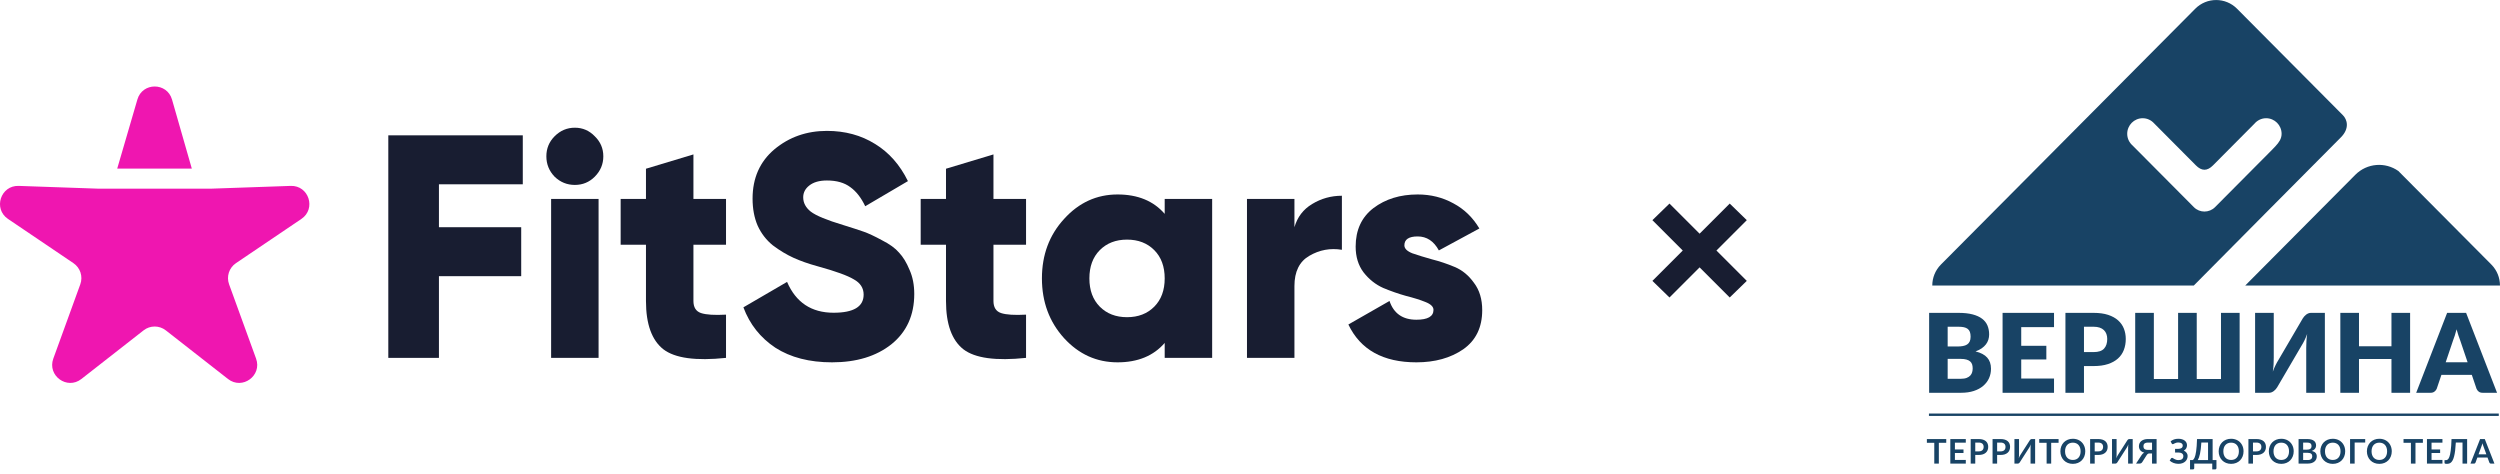 <?xml version="1.0" encoding="UTF-8"?> <svg xmlns="http://www.w3.org/2000/svg" width="253" height="48" viewBox="0 0 253 48" fill="none"><path d="M52.906 18.651H44.42V22.994H52.746V27.949H44.42V36.217H39.297V13.696H52.906V18.651Z" fill="#181D31"></path><path d="M60.192 17.879C59.637 18.436 58.964 18.715 58.174 18.715C57.385 18.715 56.701 18.436 56.125 17.879C55.57 17.3 55.292 16.613 55.292 15.82C55.292 15.026 55.57 14.351 56.125 13.793C56.701 13.214 57.385 12.924 58.174 12.924C58.964 12.924 59.637 13.214 60.192 13.793C60.768 14.351 61.056 15.026 61.056 15.82C61.056 16.613 60.768 17.3 60.192 17.879ZM55.773 36.217V20.131H60.576V36.217H55.773Z" fill="#181D31"></path><path d="M73.473 24.764H70.175V30.458C70.175 31.102 70.431 31.509 70.943 31.681C71.456 31.852 72.299 31.906 73.473 31.842V36.217C70.42 36.539 68.307 36.249 67.133 35.349C65.959 34.426 65.372 32.796 65.372 30.458V24.764H62.81V20.131H65.372V17.075L70.175 15.627V20.131H73.473V24.764Z" fill="#181D31"></path><path d="M84.198 36.668C81.913 36.668 80.003 36.174 78.466 35.188C76.95 34.18 75.872 32.818 75.232 31.102L79.651 28.528C80.547 30.608 82.116 31.649 84.358 31.649C86.386 31.649 87.4 31.037 87.4 29.815C87.4 29.15 87.069 28.635 86.407 28.271C85.766 27.884 84.55 27.445 82.757 26.951C81.817 26.694 80.995 26.405 80.291 26.083C79.587 25.761 78.893 25.343 78.21 24.828C77.548 24.292 77.035 23.627 76.673 22.833C76.331 22.04 76.16 21.128 76.16 20.099C76.16 18.018 76.897 16.356 78.37 15.112C79.864 13.868 81.636 13.246 83.685 13.246C85.521 13.246 87.143 13.686 88.552 14.565C89.961 15.423 91.071 16.678 91.882 18.329L87.56 20.871C87.154 20.013 86.653 19.369 86.055 18.941C85.457 18.49 84.667 18.265 83.685 18.265C82.917 18.265 82.319 18.436 81.892 18.78C81.486 19.101 81.284 19.498 81.284 19.97C81.284 20.528 81.54 21.01 82.052 21.418C82.586 21.825 83.674 22.276 85.318 22.769C86.215 23.048 86.909 23.273 87.4 23.445C87.891 23.616 88.51 23.906 89.257 24.313C90.025 24.699 90.602 25.118 90.986 25.568C91.391 25.997 91.744 26.576 92.043 27.305C92.363 28.013 92.523 28.828 92.523 29.75C92.523 31.895 91.754 33.59 90.217 34.834C88.68 36.056 86.674 36.668 84.198 36.668Z" fill="#181D31"></path><path d="M103.836 24.764H100.538V30.458C100.538 31.102 100.794 31.509 101.307 31.681C101.819 31.852 102.662 31.906 103.836 31.842V36.217C100.784 36.539 98.67 36.249 97.496 35.349C96.322 34.426 95.735 32.796 95.735 30.458V24.764H93.173V20.131H95.735V17.075L100.538 15.627V20.131H103.836V24.764Z" fill="#181D31"></path><path d="M117.867 20.131H122.67V36.217H117.867V34.705C116.735 36.013 115.145 36.668 113.096 36.668C110.982 36.668 109.178 35.853 107.684 34.222C106.19 32.571 105.443 30.555 105.443 28.174C105.443 25.793 106.19 23.788 107.684 22.158C109.178 20.506 110.982 19.68 113.096 19.68C115.145 19.68 116.735 20.335 117.867 21.643V20.131ZM111.302 31.037C112.007 31.745 112.925 32.099 114.056 32.099C115.188 32.099 116.105 31.745 116.81 31.037C117.514 30.33 117.867 29.375 117.867 28.174C117.867 26.973 117.514 26.018 116.81 25.311C116.105 24.603 115.188 24.249 114.056 24.249C112.925 24.249 112.007 24.603 111.302 25.311C110.598 26.018 110.246 26.973 110.246 28.174C110.246 29.375 110.598 30.33 111.302 31.037Z" fill="#181D31"></path><path d="M130.997 22.994C131.296 21.965 131.893 21.182 132.79 20.646C133.708 20.088 134.711 19.809 135.8 19.809V25.279C134.626 25.085 133.526 25.289 132.502 25.89C131.498 26.469 130.997 27.488 130.997 28.946V36.217H126.194V20.131H130.997V22.994Z" fill="#181D31"></path><path d="M142.123 24.828C142.123 25.15 142.39 25.418 142.923 25.632C143.478 25.826 144.14 26.029 144.909 26.244C145.677 26.437 146.446 26.694 147.214 27.016C147.983 27.338 148.634 27.874 149.167 28.625C149.722 29.354 150 30.276 150 31.391C150 33.129 149.36 34.448 148.079 35.349C146.798 36.228 145.218 36.668 143.34 36.668C139.967 36.668 137.672 35.391 136.455 32.839L140.618 30.458C141.045 31.724 141.952 32.356 143.34 32.356C144.492 32.356 145.069 32.024 145.069 31.359C145.069 31.037 144.791 30.769 144.236 30.555C143.703 30.34 143.051 30.137 142.283 29.944C141.514 29.729 140.746 29.461 139.977 29.139C139.209 28.796 138.547 28.271 137.992 27.563C137.459 26.855 137.192 25.986 137.192 24.957C137.192 23.284 137.789 21.986 138.985 21.064C140.202 20.142 141.696 19.68 143.468 19.68C144.791 19.68 145.997 19.981 147.086 20.581C148.175 21.16 149.05 22.008 149.712 23.123L145.613 25.343C145.101 24.399 144.386 23.927 143.468 23.927C142.571 23.927 142.123 24.228 142.123 24.828Z" fill="#181D31"></path><path d="M19.411 17.06L17.409 10.077C16.903 8.312 14.406 8.312 13.901 10.077L11.863 17.06H19.411Z" fill="#EF16B0"></path><path d="M29.418 18.813L21.431 19.091H9.879L1.892 18.813C0.06 18.75 -0.711 21.128 0.808 22.155L7.432 26.631C8.127 27.1 8.413 27.983 8.126 28.771L5.395 36.291C4.768 38.017 6.788 39.486 8.233 38.356L14.532 33.431C15.192 32.915 16.118 32.915 16.778 33.431L23.077 38.356C24.521 39.486 26.542 38.017 25.915 36.291L23.183 28.771C22.897 27.983 23.183 27.1 23.878 26.631L30.502 22.155C32.021 21.128 31.25 18.75 29.418 18.813Z" fill="#EF16B0"></path><path d="M175.047 20.601L176.775 22.281L173.703 25.353L176.775 28.425L175.047 30.105L171.999 27.057L168.951 30.105L167.223 28.425L170.295 25.353L167.223 22.281L168.951 20.601L171.999 23.649L175.047 20.601Z" fill="#181D31"></path><g clip-path="url(#clip0_1979_2475)"><path d="M198.425 38.334C198.673 38.334 198.876 38.303 199.033 38.24C199.19 38.177 199.313 38.096 199.402 37.996C199.491 37.895 199.552 37.783 199.585 37.657C199.619 37.532 199.636 37.403 199.635 37.274C199.635 37.126 199.616 36.993 199.577 36.874C199.538 36.756 199.472 36.656 199.377 36.574C199.283 36.493 199.158 36.43 199.003 36.386C198.847 36.341 198.651 36.319 198.414 36.319H197.104V38.334H198.425ZM197.104 33.066V35.065H198.081C198.288 35.065 198.476 35.05 198.642 35.02C198.808 34.991 198.95 34.939 199.067 34.865C199.183 34.791 199.272 34.689 199.333 34.559C199.394 34.43 199.425 34.267 199.425 34.071C199.425 33.879 199.4 33.719 199.353 33.591C199.304 33.463 199.23 33.36 199.13 33.283C199.03 33.205 198.904 33.15 198.75 33.116C198.596 33.083 198.414 33.066 198.203 33.066H197.104ZM198.203 31.662C198.762 31.662 199.238 31.714 199.63 31.817C200.022 31.921 200.342 32.067 200.59 32.256C200.838 32.444 201.018 32.674 201.132 32.944C201.244 33.214 201.301 33.516 201.301 33.849C201.301 34.03 201.275 34.205 201.223 34.374C201.171 34.542 201.09 34.699 200.979 34.845C200.868 34.991 200.725 35.126 200.552 35.248C200.377 35.37 200.168 35.475 199.924 35.564C200.457 35.694 200.851 35.903 201.106 36.191C201.362 36.48 201.489 36.854 201.489 37.313C201.489 37.657 201.423 37.977 201.29 38.273C201.157 38.569 200.961 38.827 200.704 39.047C200.447 39.267 200.13 39.44 199.752 39.564C199.375 39.688 198.943 39.749 198.459 39.749H195.228V31.662H198.203ZM204.548 33.105V34.992H207.09V36.38H204.548V38.306H207.867V39.749H202.661V31.662H207.867V33.105H204.548ZM211.875 35.631C212.364 35.631 212.715 35.514 212.93 35.281C213.144 35.048 213.252 34.722 213.252 34.304C213.252 34.119 213.224 33.951 213.168 33.799C213.113 33.647 213.029 33.517 212.916 33.408C212.803 33.298 212.661 33.214 212.488 33.155C212.316 33.096 212.112 33.066 211.875 33.066H210.898V35.631H211.875ZM211.875 31.662C212.445 31.662 212.934 31.73 213.343 31.864C213.752 32 214.089 32.186 214.353 32.422C214.618 32.659 214.813 32.939 214.939 33.261C215.065 33.583 215.128 33.931 215.128 34.304C215.128 34.708 215.063 35.078 214.933 35.414C214.804 35.751 214.606 36.04 214.339 36.28C214.073 36.521 213.735 36.709 213.326 36.844C212.917 36.979 212.434 37.046 211.875 37.046H210.898V39.749H209.022V31.662H211.875ZM226.651 31.662V39.749H216.082V31.662H217.97V38.356H220.423V31.662H222.31V38.356H224.764V31.662H226.651ZM235.277 31.662V39.749H233.39V35.22C233.39 35.009 233.396 34.786 233.409 34.551C233.422 34.316 233.447 34.066 233.484 33.799C233.399 34.036 233.306 34.255 233.207 34.457C233.107 34.659 233.008 34.835 232.912 34.987L230.453 39.189C230.41 39.259 230.361 39.326 230.306 39.389C230.249 39.455 230.185 39.516 230.115 39.569C230.045 39.623 229.968 39.666 229.887 39.7C229.806 39.733 229.72 39.749 229.632 39.749H228.216V31.662H230.104V36.186C230.104 36.397 230.098 36.62 230.087 36.855C230.076 37.09 230.05 37.34 230.009 37.607C230.095 37.374 230.187 37.156 230.287 36.955C230.387 36.753 230.485 36.576 230.581 36.425L233.04 32.222C233.081 32.156 233.13 32.089 233.187 32.023C233.244 31.956 233.309 31.896 233.379 31.842C233.448 31.789 233.525 31.745 233.606 31.712C233.687 31.679 233.774 31.662 233.861 31.662H235.277ZM243.903 31.662V39.749H242.016V36.33H238.73V39.749H236.842V31.662H238.73V35.042H242.016V31.662H243.903ZM249.72 36.658L248.97 34.443C248.915 34.302 248.855 34.137 248.792 33.946C248.725 33.741 248.662 33.535 248.604 33.327C248.549 33.553 248.489 33.762 248.426 33.954C248.363 34.147 248.305 34.313 248.249 34.454L247.505 36.658H249.72ZM252.701 39.749H251.246C251.084 39.749 250.952 39.712 250.852 39.636C250.752 39.56 250.676 39.463 250.625 39.344L250.147 37.934H247.072L246.595 39.344C246.554 39.448 246.481 39.541 246.375 39.624C246.27 39.708 246.139 39.749 245.984 39.749H244.518L247.649 31.662H249.57L252.701 39.749ZM196.96 44.811H196.211V46.915H195.749V44.811H195V44.431H196.96V44.811ZM197.837 44.799V45.488H198.706V45.843H197.837V46.546H198.939V46.916H197.373V44.431H198.939V44.799H197.837ZM200.242 45.68C200.326 45.68 200.4 45.669 200.464 45.648C200.526 45.627 200.579 45.597 200.62 45.557C200.663 45.517 200.695 45.468 200.714 45.413C200.735 45.356 200.745 45.292 200.745 45.223C200.745 45.157 200.735 45.096 200.714 45.042C200.694 44.989 200.663 44.943 200.622 44.905C200.58 44.867 200.528 44.838 200.465 44.818C200.402 44.798 200.327 44.788 200.242 44.788H199.896V45.68L200.242 45.68ZM200.242 44.431C200.408 44.431 200.552 44.45 200.673 44.489C200.794 44.528 200.895 44.583 200.974 44.653C201.052 44.721 201.112 44.807 201.15 44.903C201.188 45.001 201.207 45.107 201.207 45.223C201.207 45.343 201.187 45.453 201.147 45.554C201.108 45.653 201.046 45.741 200.967 45.812C200.887 45.884 200.786 45.941 200.665 45.981C200.544 46.021 200.403 46.041 200.242 46.041H199.896V46.916H199.434V44.431H200.242ZM202.455 45.68C202.539 45.68 202.614 45.669 202.676 45.648C202.74 45.627 202.792 45.597 202.833 45.557C202.876 45.517 202.907 45.47 202.927 45.413C202.948 45.356 202.958 45.292 202.958 45.223C202.958 45.157 202.948 45.096 202.927 45.042C202.908 44.99 202.876 44.943 202.835 44.905C202.793 44.867 202.741 44.838 202.678 44.818C202.615 44.798 202.541 44.788 202.455 44.788H202.109V45.68L202.455 45.68ZM202.455 44.431C202.621 44.431 202.765 44.45 202.886 44.489C203.008 44.528 203.108 44.583 203.187 44.653C203.265 44.721 203.325 44.807 203.363 44.903C203.401 45.001 203.421 45.107 203.421 45.223C203.421 45.343 203.4 45.453 203.36 45.554C203.321 45.653 203.259 45.741 203.18 45.812C203.099 45.884 202.999 45.941 202.879 45.981C202.758 46.021 202.616 46.041 202.455 46.041H202.109V46.916H201.647V44.431H202.455ZM205.955 44.431V46.916H205.491V45.358C205.491 45.3 205.493 45.239 205.496 45.175C205.498 45.111 205.505 45.042 205.515 44.97C205.494 45.031 205.469 45.09 205.441 45.148C205.417 45.197 205.391 45.245 205.362 45.291L204.412 46.773C204.402 46.79 204.39 46.807 204.375 46.824C204.361 46.841 204.346 46.856 204.328 46.87C204.311 46.883 204.292 46.894 204.271 46.903C204.251 46.911 204.23 46.915 204.208 46.916H203.861V44.431H204.325V45.988C204.325 46.046 204.323 46.108 204.32 46.172C204.317 46.241 204.31 46.309 204.3 46.377C204.324 46.313 204.348 46.254 204.375 46.199C204.399 46.149 204.426 46.101 204.455 46.054L205.404 44.573C205.414 44.556 205.426 44.539 205.441 44.522C205.455 44.505 205.471 44.49 205.488 44.476C205.505 44.463 205.524 44.452 205.544 44.444C205.564 44.435 205.586 44.431 205.608 44.431L205.955 44.431ZM208.329 44.811H207.58V46.915H207.118V44.811H206.369V44.431H208.329V44.811ZM210.556 45.673C210.556 45.537 210.538 45.414 210.501 45.306C210.464 45.198 210.412 45.106 210.345 45.031C210.277 44.955 210.195 44.897 210.098 44.857C210.001 44.817 209.892 44.797 209.771 44.797C209.649 44.797 209.54 44.817 209.443 44.857C209.347 44.897 209.264 44.955 209.196 45.031C209.128 45.106 209.076 45.198 209.039 45.306C209.002 45.414 208.984 45.537 208.984 45.673C208.984 45.81 209.002 45.932 209.039 46.04C209.076 46.148 209.128 46.24 209.196 46.315C209.264 46.39 209.347 46.447 209.443 46.488C209.54 46.528 209.649 46.548 209.771 46.548C209.892 46.548 210.001 46.528 210.098 46.488C210.195 46.447 210.277 46.39 210.345 46.315C210.412 46.24 210.464 46.148 210.501 46.04C210.538 45.932 210.556 45.81 210.556 45.673ZM211.029 45.673C211.029 45.855 210.998 46.024 210.938 46.179C210.878 46.334 210.793 46.469 210.683 46.582C210.573 46.696 210.441 46.784 210.286 46.847C210.132 46.911 209.96 46.943 209.771 46.943C209.583 46.943 209.412 46.911 209.257 46.847C209.102 46.784 208.97 46.696 208.859 46.582C208.749 46.469 208.663 46.334 208.602 46.179C208.542 46.024 208.511 45.855 208.511 45.673C208.511 45.491 208.542 45.322 208.602 45.167C208.663 45.012 208.749 44.877 208.859 44.764C208.97 44.651 209.102 44.562 209.257 44.499C209.412 44.435 209.583 44.403 209.771 44.403C209.897 44.403 210.015 44.418 210.127 44.447C210.237 44.476 210.339 44.517 210.432 44.571C210.524 44.623 210.608 44.689 210.682 44.765C210.756 44.841 210.819 44.927 210.87 45.02C210.922 45.114 210.961 45.216 210.988 45.326C211.015 45.436 211.029 45.551 211.029 45.673ZM212.329 45.68C212.414 45.68 212.488 45.669 212.551 45.648C212.614 45.627 212.666 45.597 212.708 45.557C212.75 45.517 212.781 45.47 212.802 45.413C212.822 45.356 212.833 45.292 212.833 45.223C212.833 45.157 212.822 45.096 212.802 45.042C212.781 44.989 212.75 44.943 212.709 44.905C212.667 44.867 212.615 44.838 212.552 44.818C212.489 44.798 212.415 44.788 212.329 44.788H211.984V45.68L212.329 45.68ZM212.329 44.431C212.495 44.431 212.639 44.45 212.76 44.489C212.882 44.528 212.982 44.583 213.061 44.653C213.139 44.721 213.199 44.807 213.237 44.903C213.276 45.001 213.295 45.107 213.295 45.223C213.295 45.343 213.274 45.453 213.235 45.554C213.195 45.653 213.133 45.741 213.054 45.812C212.974 45.884 212.873 45.941 212.753 45.981C212.632 46.021 212.491 46.041 212.329 46.041H211.984V46.916H211.521V44.431H212.329ZM215.829 44.431V46.916H215.365V45.358C215.365 45.3 215.367 45.239 215.37 45.175C215.372 45.111 215.379 45.042 215.389 44.97C215.368 45.031 215.343 45.09 215.314 45.148C215.29 45.197 215.264 45.245 215.236 45.291L214.286 46.773C214.276 46.79 214.263 46.807 214.249 46.824C214.235 46.841 214.219 46.856 214.202 46.87C214.184 46.883 214.165 46.894 214.145 46.903C214.125 46.911 214.104 46.915 214.082 46.916H213.735V44.431H214.199V45.988C214.199 46.046 214.197 46.108 214.194 46.172C214.191 46.241 214.184 46.309 214.174 46.377C214.197 46.313 214.222 46.254 214.249 46.199C214.273 46.149 214.3 46.101 214.329 46.054L215.277 44.573C215.288 44.556 215.3 44.539 215.314 44.522C215.329 44.505 215.345 44.49 215.362 44.476C215.379 44.463 215.398 44.452 215.417 44.444C215.437 44.435 215.459 44.431 215.482 44.431L215.829 44.431ZM217.786 45.527V44.79H217.368C217.282 44.79 217.211 44.8 217.153 44.818C217.095 44.837 217.048 44.863 217.013 44.896C216.979 44.928 216.953 44.968 216.938 45.013C216.922 45.056 216.915 45.104 216.915 45.156C216.915 45.212 216.922 45.263 216.937 45.309C216.951 45.354 216.977 45.394 217.013 45.425C217.048 45.458 217.095 45.483 217.153 45.501C217.211 45.518 217.282 45.527 217.368 45.527H217.786ZM218.248 46.916H217.786V45.888H217.532C217.505 45.888 217.478 45.89 217.452 45.895C217.426 45.901 217.401 45.91 217.378 45.923C217.352 45.938 217.329 45.956 217.308 45.976C217.285 45.998 217.263 46.028 217.241 46.063L216.803 46.755C216.775 46.803 216.735 46.843 216.688 46.871C216.64 46.901 216.583 46.916 216.516 46.916H216.167L216.738 46.042C216.806 45.932 216.894 45.854 217 45.807C216.909 45.783 216.829 45.75 216.761 45.709C216.693 45.668 216.636 45.62 216.591 45.564C216.547 45.509 216.513 45.446 216.492 45.378C216.47 45.31 216.459 45.237 216.459 45.159C216.459 45.053 216.48 44.955 216.52 44.865C216.561 44.776 216.62 44.699 216.697 44.635C216.775 44.571 216.87 44.521 216.983 44.485C217.095 44.449 217.224 44.431 217.368 44.431H218.248V46.916ZM219.666 44.664C219.762 44.582 219.876 44.518 220.008 44.472C220.141 44.426 220.288 44.403 220.449 44.403C220.583 44.403 220.704 44.419 220.812 44.452C220.921 44.484 221.013 44.529 221.088 44.586C221.164 44.644 221.222 44.713 221.263 44.793C221.303 44.872 221.324 44.959 221.324 45.054C221.324 45.172 221.297 45.277 221.244 45.371C221.19 45.466 221.11 45.543 221.002 45.601C221.06 45.628 221.112 45.661 221.16 45.698C221.205 45.734 221.246 45.775 221.281 45.822C221.315 45.867 221.341 45.916 221.361 45.968C221.38 46.022 221.389 46.077 221.389 46.137C221.389 46.249 221.368 46.354 221.326 46.451C221.284 46.549 221.224 46.634 221.144 46.706C221.064 46.778 220.967 46.835 220.851 46.877C220.735 46.918 220.603 46.94 220.454 46.94C220.367 46.94 220.282 46.932 220.199 46.916C220.116 46.901 220.037 46.879 219.961 46.85C219.887 46.822 219.816 46.788 219.748 46.747C219.682 46.707 219.623 46.662 219.571 46.613L219.707 46.391C219.72 46.376 219.735 46.362 219.752 46.351C219.77 46.34 219.79 46.335 219.812 46.335C219.841 46.335 219.874 46.346 219.91 46.37C219.952 46.397 219.995 46.423 220.039 46.448C220.089 46.477 220.149 46.503 220.218 46.526C220.287 46.55 220.371 46.562 220.468 46.562C220.623 46.562 220.742 46.528 220.827 46.462C220.912 46.395 220.954 46.293 220.954 46.156C220.954 46.1 220.943 46.05 220.92 46.005C220.897 45.96 220.863 45.921 220.822 45.891C220.78 45.86 220.728 45.837 220.668 45.82C220.608 45.803 220.541 45.795 220.468 45.795H220.118L220.116 45.424H220.435C220.578 45.424 220.69 45.396 220.771 45.339C220.852 45.282 220.892 45.2 220.892 45.092C220.892 44.997 220.854 44.921 220.778 44.865C220.702 44.808 220.592 44.78 220.447 44.78C220.364 44.78 220.292 44.789 220.232 44.807C220.172 44.825 220.119 44.845 220.076 44.867C220.031 44.888 219.994 44.907 219.964 44.926C219.933 44.944 219.906 44.953 219.882 44.953C219.859 44.953 219.84 44.947 219.824 44.936C219.808 44.925 219.793 44.907 219.779 44.884L219.666 44.664ZM223.454 46.56V44.786H222.776C222.762 45.031 222.743 45.247 222.72 45.436C222.696 45.625 222.669 45.791 222.638 45.934C222.607 46.077 222.573 46.2 222.535 46.302C222.497 46.404 222.457 46.49 222.413 46.56H223.454ZM224.305 46.56V47.374C224.305 47.414 224.291 47.446 224.264 47.47C224.237 47.494 224.203 47.506 224.159 47.506H223.88V46.916H222.056V47.374C222.056 47.414 222.042 47.446 222.015 47.47C221.988 47.494 221.953 47.506 221.91 47.506H221.631V46.56H221.903C221.935 46.542 221.967 46.515 221.998 46.477C222.03 46.439 222.06 46.386 222.09 46.317C222.12 46.249 222.148 46.161 222.175 46.056C222.202 45.951 222.226 45.822 222.248 45.67C222.27 45.519 222.289 45.341 222.304 45.137C222.319 44.933 222.331 44.698 222.339 44.431H223.918V46.56H224.305ZM226.575 45.673C226.575 45.537 226.556 45.414 226.52 45.306C226.483 45.198 226.431 45.106 226.363 45.031C226.296 44.955 226.214 44.897 226.117 44.857C226.02 44.817 225.911 44.797 225.789 44.797C225.668 44.797 225.559 44.817 225.462 44.857C225.365 44.897 225.283 44.955 225.215 45.031C225.146 45.106 225.094 45.198 225.057 45.306C225.021 45.414 225.002 45.537 225.002 45.673C225.002 45.81 225.021 45.932 225.057 46.04C225.094 46.148 225.146 46.24 225.215 46.315C225.283 46.39 225.365 46.447 225.462 46.488C225.559 46.528 225.668 46.548 225.789 46.548C225.911 46.548 226.02 46.528 226.117 46.488C226.214 46.447 226.296 46.39 226.363 46.315C226.431 46.24 226.483 46.148 226.52 46.04C226.556 45.932 226.575 45.81 226.575 45.673ZM227.047 45.673C227.047 45.855 227.017 46.024 226.957 46.179C226.897 46.334 226.812 46.469 226.702 46.582C226.592 46.696 226.459 46.784 226.305 46.847C226.15 46.911 225.979 46.943 225.789 46.943C225.602 46.943 225.43 46.911 225.275 46.847C225.121 46.784 224.988 46.696 224.878 46.582C224.767 46.469 224.682 46.334 224.621 46.179C224.56 46.024 224.53 45.855 224.53 45.673C224.53 45.491 224.56 45.322 224.621 45.167C224.682 45.012 224.767 44.877 224.878 44.764C224.988 44.651 225.121 44.562 225.275 44.499C225.43 44.435 225.602 44.403 225.789 44.403C225.916 44.403 226.034 44.418 226.145 44.447C226.256 44.476 226.358 44.517 226.451 44.571C226.543 44.623 226.627 44.689 226.701 44.765C226.775 44.841 226.838 44.927 226.889 45.02C226.941 45.114 226.98 45.216 227.007 45.326C227.033 45.436 227.047 45.551 227.047 45.673ZM228.347 45.68C228.432 45.68 228.506 45.669 228.569 45.648C228.632 45.627 228.685 45.597 228.726 45.557C228.768 45.517 228.8 45.47 228.82 45.413C228.841 45.356 228.851 45.292 228.851 45.223C228.851 45.157 228.841 45.096 228.82 45.042C228.8 44.99 228.769 44.943 228.727 44.905C228.686 44.867 228.634 44.838 228.571 44.818C228.508 44.798 228.433 44.788 228.347 44.788H228.002V45.68L228.347 45.68ZM228.347 44.431C228.514 44.431 228.657 44.45 228.779 44.489C228.9 44.528 229 44.583 229.08 44.653C229.157 44.721 229.218 44.807 229.256 44.903C229.294 45.001 229.313 45.107 229.313 45.223C229.313 45.343 229.293 45.453 229.253 45.554C229.214 45.653 229.152 45.741 229.073 45.812C228.992 45.884 228.892 45.941 228.771 45.981C228.65 46.021 228.509 46.041 228.347 46.041H228.002V46.916H227.54V44.431H228.347ZM231.65 45.673C231.65 45.537 231.632 45.414 231.595 45.306C231.558 45.198 231.506 45.106 231.439 45.031C231.371 44.955 231.289 44.897 231.192 44.857C231.095 44.817 230.986 44.797 230.865 44.797C230.743 44.797 230.634 44.817 230.537 44.857C230.441 44.897 230.358 44.955 230.29 45.031C230.222 45.106 230.17 45.198 230.133 45.306C230.096 45.414 230.078 45.537 230.078 45.673C230.078 45.81 230.096 45.932 230.133 46.04C230.17 46.148 230.222 46.24 230.29 46.315C230.358 46.39 230.441 46.447 230.537 46.488C230.634 46.528 230.743 46.548 230.865 46.548C230.986 46.548 231.095 46.528 231.192 46.488C231.289 46.447 231.371 46.39 231.439 46.315C231.506 46.24 231.558 46.148 231.595 46.04C231.632 45.932 231.65 45.81 231.65 45.673ZM232.123 45.673C232.123 45.855 232.092 46.024 232.032 46.179C231.972 46.334 231.887 46.469 231.777 46.582C231.667 46.696 231.535 46.784 231.381 46.847C231.226 46.911 231.054 46.943 230.865 46.943C230.677 46.943 230.506 46.911 230.351 46.847C230.197 46.784 230.064 46.696 229.953 46.582C229.843 46.469 229.757 46.334 229.697 46.179C229.636 46.024 229.605 45.855 229.605 45.673C229.605 45.491 229.636 45.322 229.697 45.167C229.757 45.012 229.843 44.877 229.953 44.764C230.064 44.651 230.197 44.562 230.351 44.499C230.506 44.435 230.677 44.403 230.865 44.403C230.991 44.403 231.109 44.418 231.221 44.447C231.331 44.476 231.433 44.517 231.526 44.571C231.618 44.623 231.702 44.689 231.776 44.765C231.85 44.841 231.913 44.927 231.964 45.02C232.016 45.114 232.055 45.216 232.082 45.326C232.109 45.436 232.123 45.551 232.123 45.673ZM233.545 46.555C233.631 46.555 233.703 46.544 233.762 46.524C233.82 46.503 233.867 46.475 233.902 46.441C233.936 46.407 233.962 46.367 233.977 46.321C233.993 46.275 234 46.226 234 46.175C234 46.121 233.992 46.072 233.975 46.03C233.957 45.987 233.93 45.949 233.894 45.92C233.857 45.889 233.81 45.866 233.752 45.85C233.694 45.834 233.624 45.826 233.543 45.826H233.078V46.555L233.545 46.555ZM233.078 44.788V45.507H233.446C233.604 45.507 233.723 45.478 233.804 45.42C233.884 45.363 233.925 45.272 233.925 45.147C233.925 45.018 233.888 44.926 233.815 44.871C233.741 44.816 233.627 44.788 233.471 44.788H233.078ZM233.471 44.431C233.634 44.431 233.773 44.446 233.889 44.477C234.004 44.508 234.099 44.552 234.173 44.61C234.247 44.667 234.301 44.736 234.335 44.818C234.37 44.899 234.387 44.99 234.387 45.092C234.387 45.151 234.378 45.207 234.361 45.26C234.344 45.313 234.317 45.363 234.281 45.409C234.245 45.456 234.199 45.498 234.144 45.535C234.088 45.574 234.022 45.605 233.945 45.632C234.287 45.709 234.457 45.893 234.457 46.185C234.457 46.291 234.438 46.388 234.397 46.477C234.357 46.566 234.299 46.643 234.222 46.708C234.145 46.773 234.051 46.824 233.938 46.86C233.826 46.897 233.698 46.915 233.554 46.915H232.615V44.431L233.471 44.431ZM236.861 45.673C236.861 45.537 236.843 45.414 236.806 45.306C236.769 45.198 236.717 45.106 236.65 45.031C236.582 44.955 236.5 44.897 236.403 44.857C236.306 44.817 236.197 44.797 236.076 44.797C235.954 44.797 235.845 44.817 235.748 44.857C235.652 44.897 235.569 44.955 235.501 45.031C235.433 45.106 235.381 45.198 235.344 45.306C235.307 45.414 235.289 45.537 235.289 45.673C235.289 45.81 235.307 45.932 235.344 46.04C235.381 46.148 235.433 46.24 235.501 46.315C235.569 46.39 235.652 46.447 235.748 46.488C235.845 46.528 235.954 46.548 236.076 46.548C236.197 46.548 236.306 46.528 236.403 46.488C236.5 46.447 236.582 46.39 236.65 46.315C236.717 46.24 236.769 46.148 236.806 46.04C236.843 45.932 236.861 45.81 236.861 45.673ZM237.333 45.673C237.333 45.855 237.303 46.024 237.243 46.179C237.183 46.334 237.098 46.469 236.988 46.582C236.878 46.696 236.746 46.784 236.592 46.847C236.437 46.911 236.265 46.943 236.076 46.943C235.888 46.943 235.717 46.911 235.562 46.847C235.408 46.784 235.275 46.696 235.164 46.582C235.054 46.469 234.968 46.334 234.908 46.179C234.847 46.024 234.816 45.855 234.816 45.673C234.816 45.491 234.847 45.322 234.908 45.167C234.968 45.012 235.054 44.877 235.164 44.764C235.275 44.651 235.408 44.562 235.562 44.499C235.717 44.435 235.888 44.403 236.076 44.403C236.202 44.403 236.32 44.418 236.432 44.447C236.543 44.476 236.644 44.517 236.737 44.571C236.829 44.623 236.913 44.689 236.987 44.765C237.061 44.841 237.124 44.926 237.175 45.02C237.227 45.114 237.266 45.216 237.293 45.326C237.32 45.436 237.333 45.551 237.333 45.673ZM239.359 44.786H238.291V46.916H237.827V44.431H239.359V44.786ZM241.575 45.673C241.575 45.537 241.556 45.414 241.519 45.306C241.483 45.198 241.43 45.106 241.363 45.031C241.295 44.955 241.213 44.897 241.117 44.857C241.02 44.817 240.911 44.797 240.789 44.797C240.668 44.797 240.558 44.817 240.461 44.857C240.365 44.897 240.283 44.955 240.214 45.031C240.146 45.106 240.094 45.198 240.057 45.306C240.02 45.414 240.002 45.537 240.002 45.673C240.002 45.81 240.02 45.932 240.057 46.04C240.094 46.148 240.146 46.24 240.214 46.315C240.283 46.39 240.365 46.447 240.461 46.488C240.558 46.528 240.668 46.548 240.789 46.548C240.911 46.548 241.02 46.528 241.117 46.488C241.213 46.447 241.295 46.39 241.363 46.315C241.43 46.24 241.483 46.148 241.519 46.04C241.556 45.932 241.575 45.81 241.575 45.673ZM242.047 45.673C242.047 45.855 242.016 46.024 241.956 46.179C241.896 46.334 241.812 46.469 241.702 46.582C241.592 46.696 241.459 46.784 241.305 46.847C241.15 46.911 240.978 46.943 240.789 46.943C240.601 46.943 240.43 46.911 240.275 46.847C240.121 46.784 239.988 46.696 239.878 46.582C239.767 46.469 239.682 46.334 239.621 46.179C239.56 46.024 239.53 45.855 239.53 45.673C239.53 45.491 239.56 45.322 239.621 45.167C239.682 45.012 239.767 44.877 239.878 44.764C239.988 44.651 240.121 44.562 240.275 44.499C240.43 44.435 240.601 44.403 240.789 44.403C240.915 44.403 241.034 44.418 241.145 44.447C241.256 44.476 241.358 44.517 241.45 44.571C241.543 44.623 241.627 44.689 241.701 44.765C241.775 44.841 241.837 44.926 241.889 45.02C241.94 45.114 241.979 45.216 242.006 45.326C242.033 45.436 242.047 45.551 242.047 45.673ZM245.196 44.811H244.447V46.915H243.985V44.811H243.236V44.431H245.196V44.811ZM246.072 44.799V45.488H246.941V45.843H246.072V46.546H247.175V46.916H245.608V44.431H247.175V44.799H246.072ZM249.673 46.916H249.207V44.786H248.529C248.513 45.098 248.49 45.368 248.461 45.595C248.432 45.822 248.397 46.016 248.356 46.175C248.315 46.336 248.269 46.465 248.217 46.565C248.165 46.665 248.108 46.742 248.046 46.798C247.984 46.853 247.918 46.891 247.847 46.911C247.776 46.931 247.701 46.941 247.623 46.941C247.541 46.941 247.481 46.934 247.443 46.919C247.405 46.904 247.386 46.882 247.386 46.853V46.565H247.519C247.548 46.565 247.579 46.562 247.609 46.555C247.639 46.548 247.67 46.533 247.7 46.511C247.73 46.488 247.76 46.456 247.789 46.414C247.818 46.371 247.846 46.314 247.873 46.243C247.9 46.171 247.926 46.083 247.949 45.979C247.972 45.875 247.994 45.749 248.012 45.603C248.031 45.456 248.048 45.286 248.062 45.093C248.077 44.9 248.087 44.679 248.094 44.431H249.673V46.916ZM251.62 45.977L251.317 45.151C251.302 45.114 251.287 45.071 251.271 45.02C251.255 44.97 251.239 44.915 251.223 44.857C251.208 44.915 251.193 44.97 251.176 45.021C251.163 45.066 251.147 45.11 251.13 45.154L250.829 45.977H251.62ZM252.436 46.915H252.078C252.038 46.915 252.006 46.905 251.98 46.885C251.956 46.866 251.936 46.84 251.924 46.81L251.738 46.304H250.709L250.523 46.81C250.514 46.837 250.496 46.861 250.47 46.883C250.444 46.905 250.411 46.915 250.37 46.915H250.012L250.987 44.431H251.46L252.436 46.915ZM252.123 26.77L242.712 17.304C241.386 16.37 239.545 16.495 238.36 17.687L227.215 28.897H252.998C252.998 28.128 252.706 27.357 252.123 26.77ZM236.876 13.923C237.821 12.991 237.525 12.086 237.108 11.666C236.689 11.246 226.388 0.883 226.388 0.883C225.221 -0.291 223.326 -0.291 222.159 0.884L196.423 26.77C195.839 27.358 195.547 28.128 195.547 28.897H222.012C222.012 28.897 235.932 14.853 236.876 13.923ZM230.297 14.774L229.943 15.147L224.162 20.963C223.569 21.558 222.61 21.558 222.018 20.963L215.811 14.719C215.483 14.431 215.274 14.012 215.274 13.541C215.274 12.67 215.975 11.964 216.841 11.964C217.301 11.964 217.711 12.168 217.997 12.485L222.22 16.731C222.81 17.327 223.368 17.328 223.96 16.732L228.144 12.523C228.432 12.184 228.853 11.964 229.332 11.964C230.197 11.964 230.898 12.67 230.898 13.541C230.898 14.042 230.627 14.418 230.297 14.774ZM195.209 42.09H252.876V41.847H195.209V42.09Z" fill="#184365"></path></g><defs><clipPath id="clip0_1979_2475"><rect width="58" height="47.506" fill="white" transform="translate(195)"></rect></clipPath></defs></svg> 